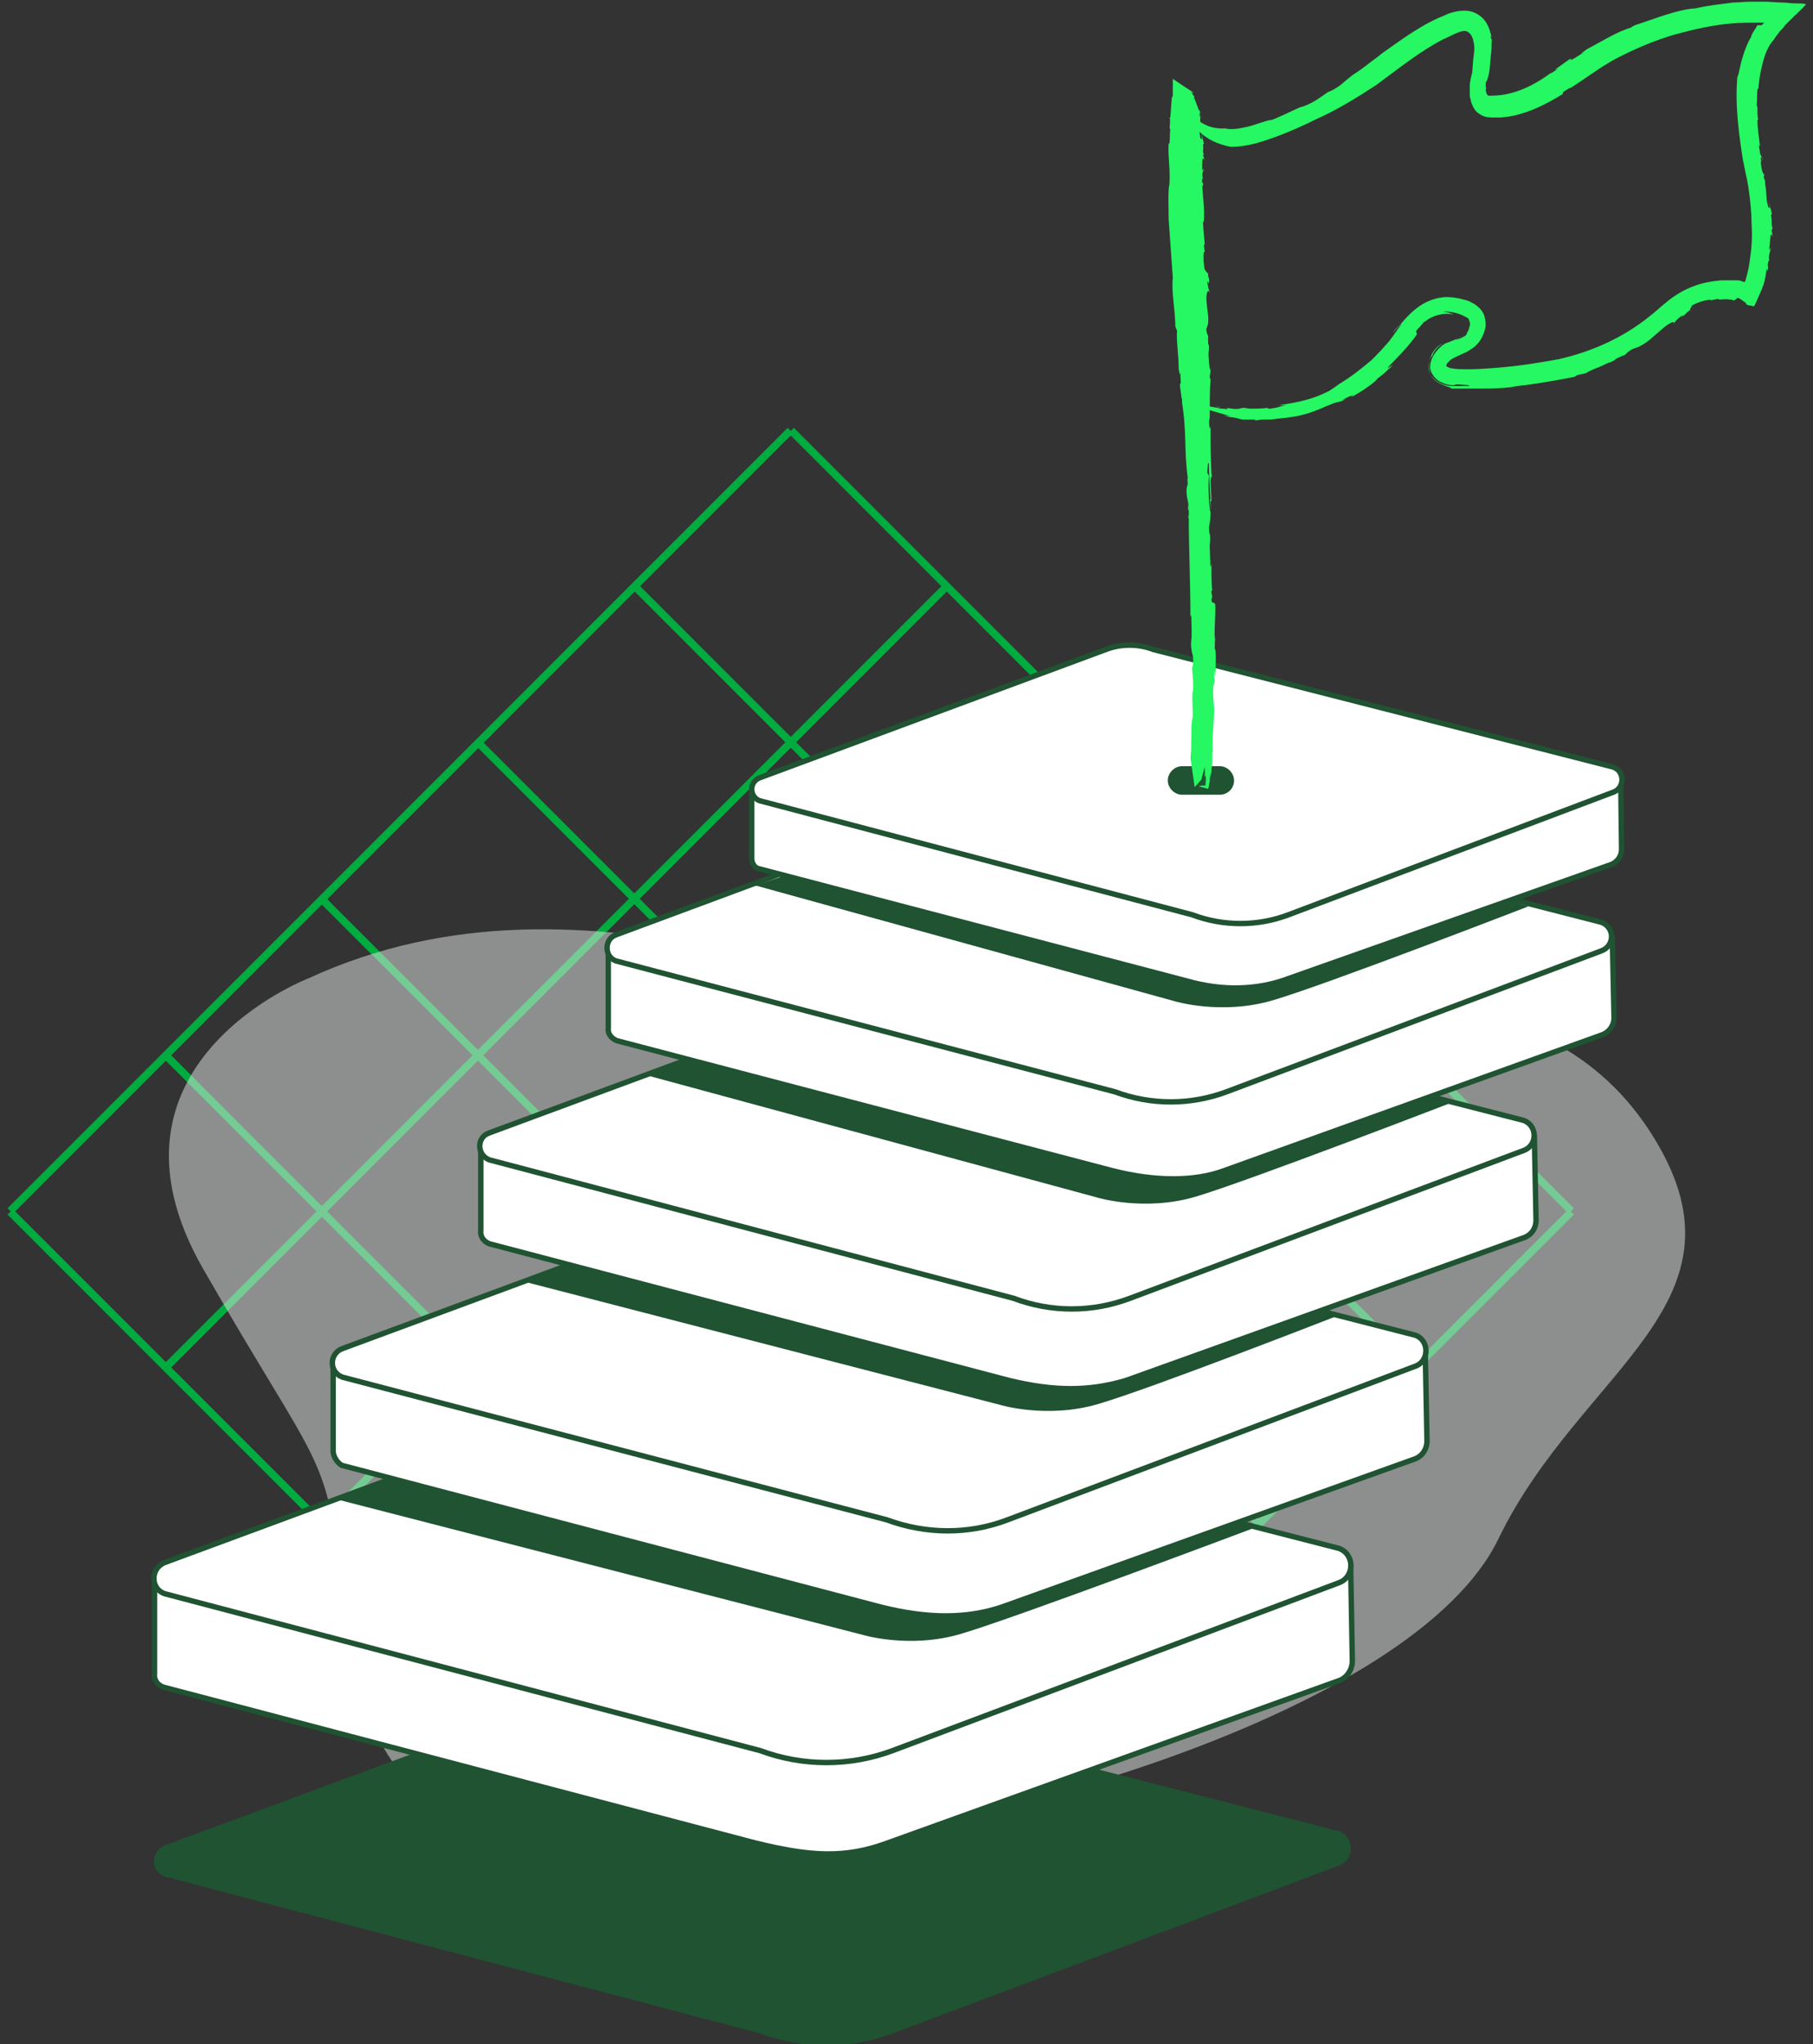 <svg width="252" height="284" viewBox="0 0 252 284" fill="none" xmlns="http://www.w3.org/2000/svg">
<rect x="0" y="0" width="252" height="284" fill="#333333" stroke="none"/>
<g clip-path="url(#clip0_2132_13436)">
<path d="M109.852 276.772L1.422 168.348" stroke="#00AC3F" stroke-width="1.06" stroke-miterlimit="10"/>
<path d="M131.538 255.087L23.107 146.664" stroke="#00AC3F" stroke-width="1.06" stroke-miterlimit="10"/>
<path d="M153.225 233.402L44.795 124.979" stroke="#00AC3F" stroke-width="1.06" stroke-miterlimit="10"/>
<path d="M174.911 211.601L66.481 103.178" stroke="#00AC3F" stroke-width="1.06" stroke-miterlimit="10"/>
<path d="M196.714 189.916L88.283 81.493" stroke="#00AC3F" stroke-width="1.06" stroke-miterlimit="10"/>
<path d="M218.399 168.232L109.969 59.808" stroke="#00AC3F" stroke-width="1.06" stroke-miterlimit="10"/>
<path d="M218.399 168.348L109.969 276.772" stroke="#00AC3F" stroke-width="1.06" stroke-miterlimit="10"/>
<path d="M196.714 146.664L88.283 255.087" stroke="#00AC3F" stroke-width="1.06" stroke-miterlimit="10"/>
<path d="M174.911 124.979L66.481 233.402" stroke="#00AC3F" stroke-width="1.06" stroke-miterlimit="10"/>
<path d="M153.225 103.178L44.795 211.601" stroke="#00AC3F" stroke-width="1.06" stroke-miterlimit="10"/>
<path d="M131.538 81.493L23.107 189.916" stroke="#00AC3F" stroke-width="1.06" stroke-miterlimit="10"/>
<path d="M109.852 59.808L1.422 168.232" stroke="#00AC3F" stroke-width="1.06" stroke-miterlimit="10"/>
<path opacity="0.5" d="M42.812 135.938C42.812 135.938 11.915 147.83 28.238 176.276C44.561 204.723 45.377 201.342 47.476 220.462C49.575 239.582 53.772 260.334 94.696 258.119C135.503 256.02 196.597 237.833 208.256 213.817C219.799 189.917 244.866 180.94 229.243 157.04C213.503 133.023 180.507 138.853 151.126 140.252C121.745 141.767 82.337 117.751 42.812 135.938Z" fill="#E9EBEA"/>
<path d="M22.875 260.683C20.893 259.983 20.893 257.185 22.875 256.369L89.099 231.887C92.014 230.721 95.279 230.721 98.31 231.887L186.104 254.387C188.319 255.204 188.319 258.351 186.104 259.167L124.077 282.484C118.131 284.699 111.602 284.699 105.655 282.484L22.875 260.683Z" fill="#1F5332"/>
<path d="M21.476 232.47V219.645L88.283 196.795C91.198 195.629 94.462 195.629 97.493 196.795L187.736 217.547L187.969 230.721C187.969 232.003 187.153 233.169 185.987 233.519L123.377 256.02C117.431 258.235 112.534 257.885 104.955 256.02L22.991 234.452C21.942 234.218 21.359 233.402 21.476 232.47Z" fill="white" stroke="#1F5332" stroke-width="0.749" stroke-miterlimit="10"/>
<path d="M22.875 221.394C20.893 220.694 20.893 217.896 22.875 217.08L89.099 192.598C92.014 191.432 95.279 191.432 98.31 192.598L186.104 215.098C188.319 215.914 188.319 219.062 186.104 219.878L124.077 243.195C118.131 245.41 111.602 245.41 105.655 243.195L22.875 221.394Z" fill="white" stroke="#1F5332" stroke-width="0.749" stroke-miterlimit="10"/>
<path d="M46.543 208.22L119.879 227.107C119.879 227.107 126.408 229.089 133.52 226.99C140.749 224.892 174.211 212.301 174.211 212.301L94.112 191.315L46.543 208.22Z" fill="#1F5332"/>
<path d="M72.775 178.024L142.148 195.629C142.148 195.629 148.677 197.611 155.789 195.512C162.901 193.413 189.017 183.271 189.017 183.271L115.565 164.034L72.775 178.024Z" fill="#1F5332"/>
<path d="M46.309 201.575V189.916L107.286 169.048C109.968 167.998 112.999 167.998 115.681 169.048L198.111 188.051L198.344 200.176C198.344 201.342 197.645 202.391 196.479 202.741L139.232 223.26C134.335 224.892 128.972 224.892 122.443 223.26L47.474 203.557C46.775 203.09 46.309 202.274 46.309 201.575Z" fill="white" stroke="#1F5332" stroke-width="0.749" stroke-miterlimit="10"/>
<path d="M47.593 191.315C45.727 190.616 45.727 188.051 47.593 187.351L108.104 164.967C110.785 163.918 113.817 163.918 116.498 164.967L196.713 185.486C198.695 186.186 198.695 189.1 196.713 189.8L140.05 211.135C134.57 213.233 128.624 213.117 123.261 211.135L47.593 191.315Z" fill="white" stroke="#1F5332" stroke-width="0.749" stroke-miterlimit="10"/>
<path d="M72.775 178.025L139 195.163C139 195.163 145.529 197.145 152.641 195.046C159.87 192.948 185.869 182.805 185.869 182.805L115.565 164.151L72.775 178.025Z" fill="#1F5332"/>
<path d="M66.83 170.913V159.605L125.709 139.552C128.274 138.619 131.189 138.503 133.754 139.552L213.27 157.856L213.503 169.514C213.503 170.68 212.803 171.613 211.754 171.962L156.489 191.782C151.359 193.297 146.579 193.297 140.283 191.782L67.996 172.779C67.18 172.429 66.714 171.729 66.83 170.913Z" fill="white" stroke="#1F5332" stroke-width="0.749" stroke-miterlimit="10"/>
<path d="M67.995 161.12C66.246 160.42 66.246 157.972 67.995 157.389L126.291 135.821C128.856 134.888 131.771 134.772 134.336 135.821L211.753 155.64C213.735 156.34 213.735 159.138 211.753 159.837L157.071 180.356C151.825 182.338 146.112 182.338 140.865 180.356L67.995 161.12Z" fill="white" stroke="#1F5332" stroke-width="0.749" stroke-miterlimit="10"/>
<path d="M89.332 149.228L152.525 166.366C152.525 166.366 159.054 168.348 166.166 166.25C173.278 164.151 201.727 153.192 201.727 153.192L134.453 134.539L89.332 149.228Z" fill="#1F5332"/>
<path d="M84.551 142.816V132.09L140.632 112.971C143.08 112.038 145.878 112.038 148.327 112.971L224.111 130.342L224.345 141.417C224.345 142.466 223.645 143.399 222.712 143.749L170.129 162.636C166.049 164.151 160.569 164.151 154.623 162.636L85.717 144.565C84.901 144.215 84.434 143.516 84.551 142.816Z" fill="white" stroke="#1F5332" stroke-width="0.749" stroke-miterlimit="10"/>
<path d="M85.601 133.489C83.969 132.906 83.969 130.458 85.601 129.875L141.215 109.24C143.664 108.307 146.462 108.307 148.911 109.24L222.597 128.126C224.462 128.826 224.462 131.391 222.597 132.09L170.48 151.676C165.467 153.542 159.987 153.542 154.973 151.676L85.601 133.489Z" fill="white" stroke="#1F5332" stroke-width="0.749" stroke-miterlimit="10"/>
<path d="M104.955 122.996L163.251 139.085C163.251 139.085 169.78 141.067 176.892 138.968C184.121 136.87 212.453 125.911 212.453 125.911L150.076 108.307L104.955 122.996Z" fill="#1F5332"/>
<path d="M104.488 119.266V109.939L152.99 93.384C155.089 92.568 157.538 92.568 159.636 93.384L225.277 108.423L225.394 117.983C225.394 118.916 224.811 119.732 223.995 120.082L179.107 135.937C174.793 137.57 169.896 137.686 164.999 136.287L105.421 120.665C104.838 120.548 104.488 119.849 104.488 119.266Z" fill="white" stroke="#1F5332" stroke-width="0.749" stroke-miterlimit="10"/>
<path d="M105.538 111.222C104.139 110.639 104.139 108.657 105.538 108.074L153.69 90.237C155.789 89.421 158.237 89.421 160.336 90.237L224.228 106.558C225.86 107.141 225.86 109.473 224.228 110.056L179.107 127.077C174.793 128.709 170.013 128.709 165.699 127.077L105.538 111.222Z" fill="white" stroke="#1F5332" stroke-width="0.749" stroke-miterlimit="10"/>
<path d="M169.547 110.405H164.3C163.251 110.405 162.318 109.473 162.318 108.423C162.318 107.374 163.251 106.441 164.3 106.441H169.547C170.596 106.441 171.529 107.374 171.529 108.423C171.529 109.589 170.596 110.405 169.547 110.405Z" fill="#1F5332"/>
<path d="M167.799 37.773C167.799 37.889 167.915 37.889 167.915 38.005L167.799 37.773Z" fill="#25F862"/>
<path d="M165.117 70.766C165.117 70.533 165.117 70.883 165.234 70.883C165.234 70.65 165.234 70.417 165.234 70.067C165.117 70.183 165.117 70.65 165.117 70.766Z" fill="#25F862"/>
<path d="M168.265 70.883C168.265 70.65 168.265 70.067 168.265 69.368H168.148L168.265 70.883Z" fill="#25F862"/>
<path d="M166.283 85.223L166.4 83.824C166.633 88.254 166.516 90.353 166.866 94.2V93.967C166.866 94.55 167.332 94.783 166.982 101.078C166.982 101.312 166.982 101.312 166.982 101.778L167.099 100.729C167.216 101.312 167.332 101.894 167.332 102.827C167.332 103.06 167.216 103.06 167.216 103.06L167.332 105.159L167.216 105.858C167.332 106.441 167.565 106.208 167.449 107.957C167.682 107.257 167.565 108.773 167.682 108.54L167.565 108.656C167.565 108.773 167.565 109.006 167.565 109.123C167.216 109.123 166.866 109.123 166.633 109.239C166.633 109.239 167.099 109.356 167.915 109.589C168.032 109.356 168.032 109.006 168.148 108.54C168.148 108.073 168.265 107.491 168.265 107.257C168.265 108.656 168.265 107.607 168.382 107.374V107.257C168.382 106.441 168.498 106.441 168.498 105.975C168.498 105.975 168.498 105.975 168.498 105.742C168.498 105.392 168.498 104.809 168.498 104.459H168.615C168.382 103.876 168.731 100.146 168.731 99.33C168.848 98.513 168.615 97.464 168.615 96.298C168.615 94.55 168.731 95.482 168.848 94.55C168.848 93.5 168.731 94.783 168.731 94.317L168.848 93.034C168.848 93.734 168.965 93.384 168.965 93.267C168.965 92.101 169.081 90.353 168.848 90.119C168.848 88.604 168.965 88.604 168.965 88.021C168.965 88.254 168.965 88.72 168.848 88.72C168.848 88.487 168.965 88.138 168.848 88.72C168.731 87.788 169.081 83.94 168.848 83.824C168.615 83.591 168.498 83.94 168.382 83.358L168.498 82.891L168.382 82.308C168.382 81.842 168.498 82.075 168.498 82.075C168.382 81.026 168.382 79.627 168.382 78.344L167.915 79.743C168.032 78.694 168.148 76.712 168.032 76.479L168.148 75.779C168.382 73.681 167.915 74.264 168.032 73.448L168.148 72.399V73.448C168.148 72.399 168.265 71.932 168.265 71.116C168.265 71.233 168.265 71.233 168.265 71.233V71.116C168.148 70.999 168.148 70.417 168.032 69.717C168.032 68.668 167.915 67.852 168.032 66.103L167.799 65.637L167.915 64.354H168.032C168.032 65.637 168.148 67.968 168.265 69.6H168.382C168.382 68.668 168.265 67.502 168.265 66.919C168.265 66.569 168.382 65.87 168.498 66.336L168.382 65.753C168.265 62.605 168.265 62.489 168.265 59.224L168.148 59.574C168.032 58.875 168.032 58.292 168.148 58.059C168.148 56.077 168.148 53.978 168.265 52.696L168.148 52.463C168.148 51.996 168.382 51.413 168.148 51.18L168.032 50.248C168.032 49.665 167.915 49.315 168.032 48.615V48.499C168.032 47.216 167.915 48.499 167.915 46.983C168.032 46.517 167.682 46.517 167.682 45.701L167.915 45.001C168.032 43.719 167.799 43.486 167.682 41.504C167.682 40.571 167.915 40.105 168.148 40.688C167.915 39.871 168.032 40.338 167.799 39.172C167.915 39.055 167.915 39.172 168.032 39.405C168.148 38.356 167.915 38.822 167.915 38.006C167.682 37.773 167.449 37.54 167.449 37.307V37.54C167.332 36.724 167.216 35.908 167.332 34.975H167.449L167.332 34.042L167.449 33.926L167.332 32.527V32.76C167.332 32.41 167.216 31.361 167.216 30.778H167.332C167.449 29.029 167.216 27.63 167.099 25.648L167.216 25.881C167.332 25.182 166.982 25.648 167.099 24.832H167.216C166.982 24.133 167.216 23.899 167.332 23.433L167.099 23.666V22.733C167.099 21.684 167.332 22.034 167.449 22.267L167.216 21.568L167.332 21.451C167.099 20.985 167.332 20.985 167.216 20.052C167.332 19.936 167.332 20.169 167.332 19.936L166.982 18.42L167.099 19.353L166.866 19.236C166.633 18.303 166.866 17.954 166.749 17.254L166.866 17.72C166.749 16.671 166.866 16.555 166.866 15.855C166.866 16.088 166.749 16.438 166.749 15.972C166.749 15.622 166.866 15.739 166.749 15.389C166.516 15.272 166.4 14.456 165.933 13.523H166.05C165.933 13.29 165.817 13.174 165.583 12.824C165.7 12.824 165.817 12.94 165.933 12.94C165.7 12.707 165.467 12.591 165.117 12.357C165 12.241 164.884 12.241 164.767 12.124L163.018 10.959V12.824C163.018 13.174 163.018 13.523 162.902 13.523V13.29L162.669 16.321H162.552C162.785 16.671 162.435 17.954 162.669 17.954C162.552 18.537 162.669 20.285 162.435 19.936C162.319 21.917 162.669 23.083 162.552 25.532C162.319 26.464 162.435 28.796 162.435 30.428C162.669 33.459 162.785 35.558 163.018 38.589C162.785 40.454 163.368 43.252 163.368 45.351L163.601 45.934C163.485 47.333 163.834 49.315 163.834 51.297C163.951 51.763 163.951 51.996 163.951 52.113C163.951 51.996 163.951 51.88 164.068 51.88C164.068 52.463 164.184 53.512 164.068 53.395V53.279C163.834 53.162 164.301 54.911 164.184 55.494L164.301 55.144V56.193V55.96C165 60.39 164.534 62.372 165.117 66.569C164.884 65.986 165.234 67.385 165 67.502C164.767 68.551 165.117 69.484 165.234 70.3V71.816C164.884 70.883 165.467 72.865 165.234 72.049C165.234 76.013 165.467 81.142 165.467 85.689L165.583 85.456C165.583 86.622 165.7 88.021 165.583 88.954C165.467 89.886 165.7 90.819 165.817 91.169C165.933 92.101 165.7 93.034 165.7 92.568C165.7 93.617 165.933 94.55 165.817 95.949C165.583 96.415 165.933 99.796 165.7 99.912C165.467 101.778 165.7 103.41 165.467 105.392C165.467 105.392 165.467 105.392 165.467 105.275L166.05 109.356L166.982 108.307L167.915 104.809C168.032 101.661 168.032 98.513 168.032 95.366C168.148 92.801 168.265 90.353 168.382 87.788C168.382 81.725 168.148 75.546 167.915 69.484L167.682 68.201C167.915 64.587 167.216 60.041 167.099 56.077L166.866 55.96C166.749 54.911 166.866 54.911 166.866 54.678C166.05 44.535 165.117 34.159 165.234 25.065C165.35 24.249 165.234 21.568 165.467 20.868C165.35 18.303 165.467 15.622 165.583 13.057L163.485 14.106C163.601 14.223 163.718 14.223 163.834 14.456C163.951 14.573 164.068 14.922 164.184 15.272C164.417 15.855 164.417 16.788 164.417 17.954C164.417 19.003 164.417 20.169 164.417 21.101V20.985C164.767 32.294 165.467 42.669 165.583 53.862C165.467 59.108 166.05 65.054 166.05 71.116C165.7 72.165 166.166 84.174 166.283 85.223Z" fill="#25F862"/>
<path d="M168.266 77.995V78.112L168.382 77.762L168.266 77.995Z" fill="#25F862"/>
<path d="M168.964 93.967C168.964 93.267 168.964 93.267 168.964 93.267C168.848 93.617 168.848 93.85 168.964 93.967Z" fill="#25F862"/>
<path d="M167.449 108.54C167.449 108.657 167.566 108.657 167.449 108.54C167.566 108.54 167.566 108.424 167.566 108.424C167.566 108.307 167.566 108.19 167.566 108.19C167.566 108.54 167.449 108.424 167.449 108.54Z" fill="#25F862"/>
<path d="M168.381 107.257C168.497 107.141 168.497 107.141 168.381 107.257V107.257Z" fill="#25F862"/>
<path d="M235.071 43.02C234.955 43.136 234.955 43.136 234.955 43.252L235.071 43.02Z" fill="#25F862"/>
<path d="M244.981 22.267C244.981 22.151 244.981 22.151 244.981 22.035C244.865 22.151 244.981 22.267 244.981 22.267Z" fill="#25F862"/>
<path d="M207.204 6.995C207.204 7.345 207.204 6.879 207.204 6.762C207.088 7.112 207.088 7.462 207.088 7.811C207.088 7.928 207.204 7.229 207.204 6.995Z" fill="#25F862"/>
<path d="M212.22 53.396C212.103 53.28 212.22 53.28 212.22 53.396V53.396Z" fill="#25F862"/>
<path d="M200.56 47.684C200.327 47.8 199.394 48.267 198.928 49.432L199.044 49.549C199.277 48.733 199.86 48.15 200.56 47.684Z" fill="#25F862"/>
<path d="M193.564 46.284C193.914 45.818 194.38 45.352 194.847 45.002C193.914 46.168 193.331 47.217 192.632 47.916C191.932 48.733 191.232 49.432 190.649 50.015C189.25 51.181 187.851 52.347 185.869 53.513L186.102 53.396C185.869 53.513 185.636 53.746 184.703 54.329C183.771 54.795 181.905 55.728 178.291 56.194C178.058 56.194 178.058 56.311 177.591 56.311C178.058 56.311 178.407 56.311 178.874 56.194C178.174 56.427 177.475 56.66 176.542 56.777C176.309 56.777 176.192 56.777 176.192 56.66C175.376 56.777 174.56 56.777 173.744 56.777L172.927 56.66C172.228 56.66 172.461 57.01 170.479 56.66C171.179 57.01 169.43 56.66 169.663 56.777C169.546 56.777 169.313 56.66 169.197 56.66C168.614 56.544 167.797 56.427 166.981 56.194C166.165 55.961 165.466 55.728 165.232 55.728C165.232 55.728 165.466 55.844 165.932 56.077C166.398 56.311 166.981 56.544 167.564 56.777C168.847 57.243 170.362 57.593 171.062 57.826C169.313 57.593 170.596 57.826 170.945 57.943H171.062C172.111 58.059 172.111 58.176 172.694 58.292H172.578C172.578 58.292 172.578 58.292 172.927 58.292C173.394 58.292 174.093 58.292 174.443 58.292V58.409C174.676 58.409 175.026 58.292 175.609 58.292C176.192 58.292 176.892 58.292 177.475 58.176C178.874 58.059 180.273 57.826 180.739 57.71C181.788 57.476 183.071 57.01 184.353 56.427C186.336 55.611 185.403 56.077 186.452 55.728C187.735 55.145 186.102 55.728 186.685 55.495C187.152 55.261 187.618 55.028 188.201 54.795C187.385 55.261 187.851 55.028 188.084 55.028C189.367 54.329 191.232 53.046 191.466 52.58C192.282 51.997 192.632 51.647 192.865 51.414C193.098 51.181 193.331 51.064 193.564 50.715C193.331 50.831 192.865 51.297 192.865 51.181C193.448 50.715 193.098 50.948 192.865 51.064C193.331 50.598 194.38 49.549 195.313 48.499C196.246 47.45 196.945 46.517 196.945 46.401C196.945 46.051 196.596 46.284 197.062 45.701C197.179 45.585 197.295 45.468 197.412 45.352C197.528 45.118 197.762 45.002 197.878 44.769C198.345 44.535 198.111 44.652 198.111 44.652C199.044 43.836 200.676 43.37 202.075 43.719C201.609 43.486 201.143 43.37 200.56 43.253C201.259 43.253 202.075 43.37 202.775 43.603C203.475 43.836 203.941 44.186 204.058 44.186C204.058 44.302 204.174 44.302 204.174 44.419C204.174 44.535 204.291 44.652 204.291 44.769C204.407 45.235 204.174 45.468 204.174 45.701C204.058 45.934 204.058 46.051 203.941 46.168C203.824 46.401 203.941 46.517 203.475 46.751C203.125 46.984 202.775 47.1 202.309 47.217C202.658 46.984 203.008 46.867 203.358 46.634C202.309 47.217 201.842 47.334 200.676 47.8C200.793 47.8 200.793 47.683 200.793 47.8L200.56 47.916C200.443 48.033 199.744 48.499 199.161 49.549C198.811 50.248 198.578 51.181 199.044 51.88C199.277 52.347 199.744 52.813 200.21 53.046C200.676 53.279 201.259 53.513 201.959 53.513C202.192 53.513 202.309 53.396 202.542 53.396L204.174 53.513V53.629C203.591 53.629 202.775 53.629 201.842 53.629C201.376 53.629 200.793 53.513 200.327 53.279C199.744 53.046 199.161 52.58 198.811 51.997C198.345 51.181 198.578 50.132 198.927 49.549V49.432C198.578 50.015 198.461 51.181 198.811 51.997C199.044 52.463 199.394 52.813 199.744 53.046C200.093 53.279 200.443 53.396 200.676 53.513C201.143 53.746 202.309 53.979 201.376 53.979C201.726 53.979 201.959 53.979 202.192 53.979C204.291 53.979 205.223 53.979 206.273 53.979C207.322 53.979 208.371 53.979 210.47 53.746H210.12C210.936 53.629 211.753 53.513 211.986 53.513C214.551 53.163 217.116 52.697 218.865 52.347L219.214 52.114C219.681 51.997 220.614 51.88 220.73 51.647L221.779 51.181C222.479 50.948 222.829 50.715 223.645 50.365H223.762C225.277 49.665 223.645 50.248 225.51 49.432C226.093 49.316 225.977 48.966 226.91 48.499C227.259 48.383 227.492 48.266 227.842 48.15C229.358 47.334 229.475 46.984 231.457 45.352C232.389 44.652 232.972 44.535 232.506 45.118C233.205 44.302 232.739 44.652 233.788 43.836C234.022 43.836 233.905 43.836 233.672 44.069C234.605 43.486 234.138 43.603 234.838 43.136C234.954 42.903 235.071 42.554 235.304 42.437L234.954 42.554C235.771 42.087 236.703 41.737 237.753 41.621V41.737C238.102 41.621 238.452 41.621 238.802 41.504L238.918 41.621C239.385 41.621 239.968 41.504 240.434 41.621H240.201C240.318 41.621 240.434 41.621 240.551 41.621C240.667 41.621 240.784 41.621 240.901 41.737H241.017C241.017 41.737 241.25 41.621 241.367 41.504L241.484 41.388H241.6L241.833 41.504C242.066 41.621 242.3 41.854 242.533 41.971L242.649 42.087C242.766 42.204 242.766 42.32 242.766 42.32C242.766 42.32 242.766 42.32 242.649 42.32H242.766C243.116 42.437 243.232 42.437 243.815 42.554C244.049 42.087 244.282 41.621 244.515 41.038C244.631 40.805 244.748 40.455 244.865 40.222C244.981 39.989 244.981 39.756 245.098 39.639C245.331 38.94 245.448 38.123 245.564 37.307L245.681 37.657C245.914 36.724 245.564 37.424 245.797 36.258H245.914C245.797 35.325 246.031 35.092 246.147 34.393L245.914 34.742C245.914 34.276 246.031 33.926 246.031 33.46C246.147 32.061 246.264 32.644 246.38 32.877C246.38 32.527 246.264 32.294 246.264 31.944L246.38 31.711C246.147 31.012 246.38 31.012 246.147 29.846C246.147 29.729 246.264 30.079 246.264 29.613C246.147 29.03 245.914 28.33 245.797 27.747L246.031 28.913L245.797 28.797C245.448 27.631 245.564 27.164 245.448 26.348L245.564 26.931C245.331 25.532 245.331 25.532 245.331 24.716C245.331 24.949 245.331 25.299 245.214 24.833C245.098 24.483 245.214 24.6 245.214 24.25C244.981 24.133 244.748 23.201 244.748 22.384C244.748 22.384 244.748 22.384 244.865 22.501C244.748 22.268 244.748 22.151 244.748 21.802L244.981 22.035L244.631 21.335C244.631 20.869 244.398 20.169 244.515 20.169L244.631 20.402C244.515 19.12 244.282 17.954 244.282 16.672L244.398 16.555C244.165 16.206 244.398 14.573 244.165 14.69C244.282 13.99 244.165 12.008 244.398 12.358C244.515 11.192 244.631 10.26 244.865 9.327C245.098 8.394 245.331 7.345 246.031 6.179C246.147 6.063 246.264 5.829 246.497 5.596C246.614 5.48 246.614 5.363 246.73 5.247L246.963 4.897C247.08 4.78 247.197 4.664 247.313 4.43C247.546 4.197 247.896 3.848 248.129 3.498C248.479 3.148 248.712 2.915 249.062 2.565C249.762 1.866 250.461 1.283 251.044 0.583C250.578 0.467 249.995 0.467 249.412 0.467C248.829 0.467 248.246 0.35 247.779 0.35C246.847 0.35 246.031 0.233 245.214 0.233H244.631C244.398 0.233 244.165 0.233 244.049 0.233C243.815 0.233 243.582 0.233 243.349 0.233C242.533 0.233 241.717 0.35 240.901 0.35C239.268 0.583 237.636 0.7 235.654 1.166C233.205 1.283 229.824 2.682 227.259 3.498C227.026 3.614 226.793 3.731 226.676 3.848C224.927 4.314 222.712 5.713 220.497 6.879C220.031 7.228 219.797 7.462 219.681 7.462C219.797 7.462 219.914 7.345 220.031 7.345C219.448 7.695 218.282 8.511 218.282 8.278L218.398 8.161C218.398 7.928 216.766 9.327 216.066 9.677L216.533 9.56L215.484 10.26L215.717 10.027C213.501 11.659 211.753 12.475 210.004 12.941C209.071 13.174 208.255 13.291 207.322 13.291C206.972 13.291 206.972 13.291 206.972 13.291C206.856 13.291 206.856 13.291 206.739 13.174C206.623 13.058 206.623 13.058 206.623 12.941C206.506 12.708 206.506 12.475 206.506 12.242C206.623 12.475 206.623 12.358 206.506 12.008C206.506 11.775 206.506 11.309 206.623 11.309C207.089 10.26 207.089 9.094 207.205 7.928C207.205 7.928 207.205 7.928 207.205 7.811C207.322 7.112 207.322 6.412 207.322 5.596C207.555 6.296 207.439 5.829 207.322 5.48C207.206 5.13 206.972 4.664 207.322 5.247C207.206 4.547 206.972 3.731 206.506 3.031C206.04 2.332 205.107 1.632 204.058 1.516C203.008 1.399 202.192 1.632 201.376 1.866C200.676 2.215 199.977 2.449 199.277 2.798C196.479 4.197 194.031 6.063 191.699 7.695L191.932 7.578C190.766 8.394 189.367 9.56 188.434 10.143C187.501 10.726 186.569 11.659 186.219 11.892C185.286 12.591 184.237 12.941 184.703 12.708C183.654 13.408 182.721 14.223 181.089 14.806C180.739 14.806 179.69 15.389 178.64 15.856C177.591 16.322 176.658 16.788 176.542 16.672C175.493 16.905 174.443 17.371 173.394 17.605C172.345 17.838 171.295 18.071 170.246 17.838C170.246 17.838 170.246 17.838 170.362 17.838C168.847 17.954 167.214 17.488 166.165 16.322C166.165 16.905 166.282 17.488 166.515 18.071C167.681 19.353 169.313 20.053 171.062 20.402C173.394 20.402 175.376 19.703 177.358 19.003C179.223 18.304 181.089 17.488 182.954 16.555C185.869 15.273 188.667 13.524 191.349 11.775C194.497 9.444 197.412 7.112 200.56 5.48C201.376 5.13 202.192 4.664 202.892 4.43C203.591 4.197 203.941 4.314 204.174 4.547C204.524 4.78 204.757 5.363 204.874 6.063C204.99 6.762 204.874 7.462 204.757 8.394L204.64 10.027C204.524 10.609 204.291 11.192 204.291 12.008C204.291 12.358 204.291 12.708 204.291 13.174C204.291 13.408 204.291 13.524 204.407 13.757C204.407 13.99 204.524 14.34 204.64 14.573C204.874 15.156 205.223 15.623 205.69 15.856C206.156 16.206 206.739 16.322 207.439 16.322C207.788 16.322 208.138 16.322 208.605 16.322L209.654 16.206C212.569 15.739 215.134 14.34 217.232 13.058V12.825C218.398 12.008 218.398 12.242 218.632 12.008C220.963 10.493 223.062 8.861 225.51 7.695C227.842 6.529 230.407 5.48 232.856 4.78C235.421 4.081 237.986 3.498 240.551 3.265C241.833 3.148 243.116 3.148 244.398 3.148H244.515H244.631H244.865H245.098H245.214C245.098 3.265 244.981 3.381 244.865 3.498H244.282C244.165 3.731 244.049 3.848 243.932 4.081C243.699 4.43 243.466 4.78 243.349 5.247C242.999 5.713 242.533 6.879 242.183 8.045C241.833 9.21 241.717 10.26 241.484 10.726C241.134 14.69 241.717 18.77 242.3 22.501V22.384L242.649 24.133C242.649 24.25 242.649 24.25 242.649 24.133C243.116 25.999 243.466 29.146 243.466 31.361V31.245C243.582 32.877 243.466 34.509 243.232 36.025C243.116 37.424 242.416 39.639 242.533 39.173C242.533 39.173 242.533 39.173 242.416 39.173L242.066 39.056C241.833 38.94 241.6 38.94 241.367 38.94C241.134 38.94 241.017 38.94 240.784 38.94C240.667 38.94 240.434 38.94 240.318 38.94C239.968 38.94 239.618 38.94 239.268 38.94C237.986 39.056 236.587 39.289 235.421 39.756C234.138 40.222 232.972 40.921 231.923 41.737C230.874 42.554 230.058 43.37 229.125 44.069C225.627 46.867 221.313 48.849 216.649 49.898C214.084 50.365 211.286 50.831 208.371 51.064C206.972 51.181 205.457 51.297 203.941 51.297C203.241 51.297 202.425 51.297 201.842 51.181C201.609 51.181 201.376 51.064 201.143 50.948C201.026 50.831 201.026 50.831 201.026 50.831C201.026 50.715 201.026 50.831 201.143 50.481C201.259 50.365 201.376 50.248 201.493 50.132C201.609 50.015 201.726 49.898 201.959 49.782C202.192 49.665 202.658 49.432 203.941 48.849C204.291 48.616 204.524 48.499 204.99 48.15C205.34 47.8 205.69 47.45 205.923 46.984C206.156 46.517 206.389 46.051 206.506 45.235C206.506 44.535 206.389 43.719 205.923 43.136C205.573 42.67 204.99 42.204 204.64 42.087C204.291 41.854 203.941 41.737 203.475 41.621C202.658 41.388 201.842 41.271 201.143 41.271C199.51 41.271 197.995 41.971 196.945 42.787C195.896 43.603 195.197 44.419 194.614 45.118C193.914 45.701 193.681 46.051 193.564 46.284Z" fill="#25F862"/>
<path d="M201.959 43.603C201.959 43.603 202.075 43.719 202.191 43.719C202.191 43.719 202.075 43.719 201.959 43.603Z" fill="#25F862"/>
<path d="M187.035 55.145C187.851 54.678 187.851 54.678 187.735 54.678C187.502 54.911 187.268 55.028 187.035 55.145Z" fill="#25F862"/>
<path d="M168.963 56.427C168.496 56.427 168.729 56.427 168.963 56.427C169.429 56.544 169.662 56.66 169.662 56.66C169.546 56.66 169.196 56.544 168.963 56.427Z" fill="#25F862"/>
<path d="M170.712 57.71H170.596C170.828 57.826 170.828 57.71 170.712 57.71Z" fill="#25F862"/>
</g>
<defs>
<clipPath id="clip0_2132_13436">
<rect width="250.09" height="284" fill="white" transform="translate(0.955)"/>
</clipPath>
</defs>
</svg>
